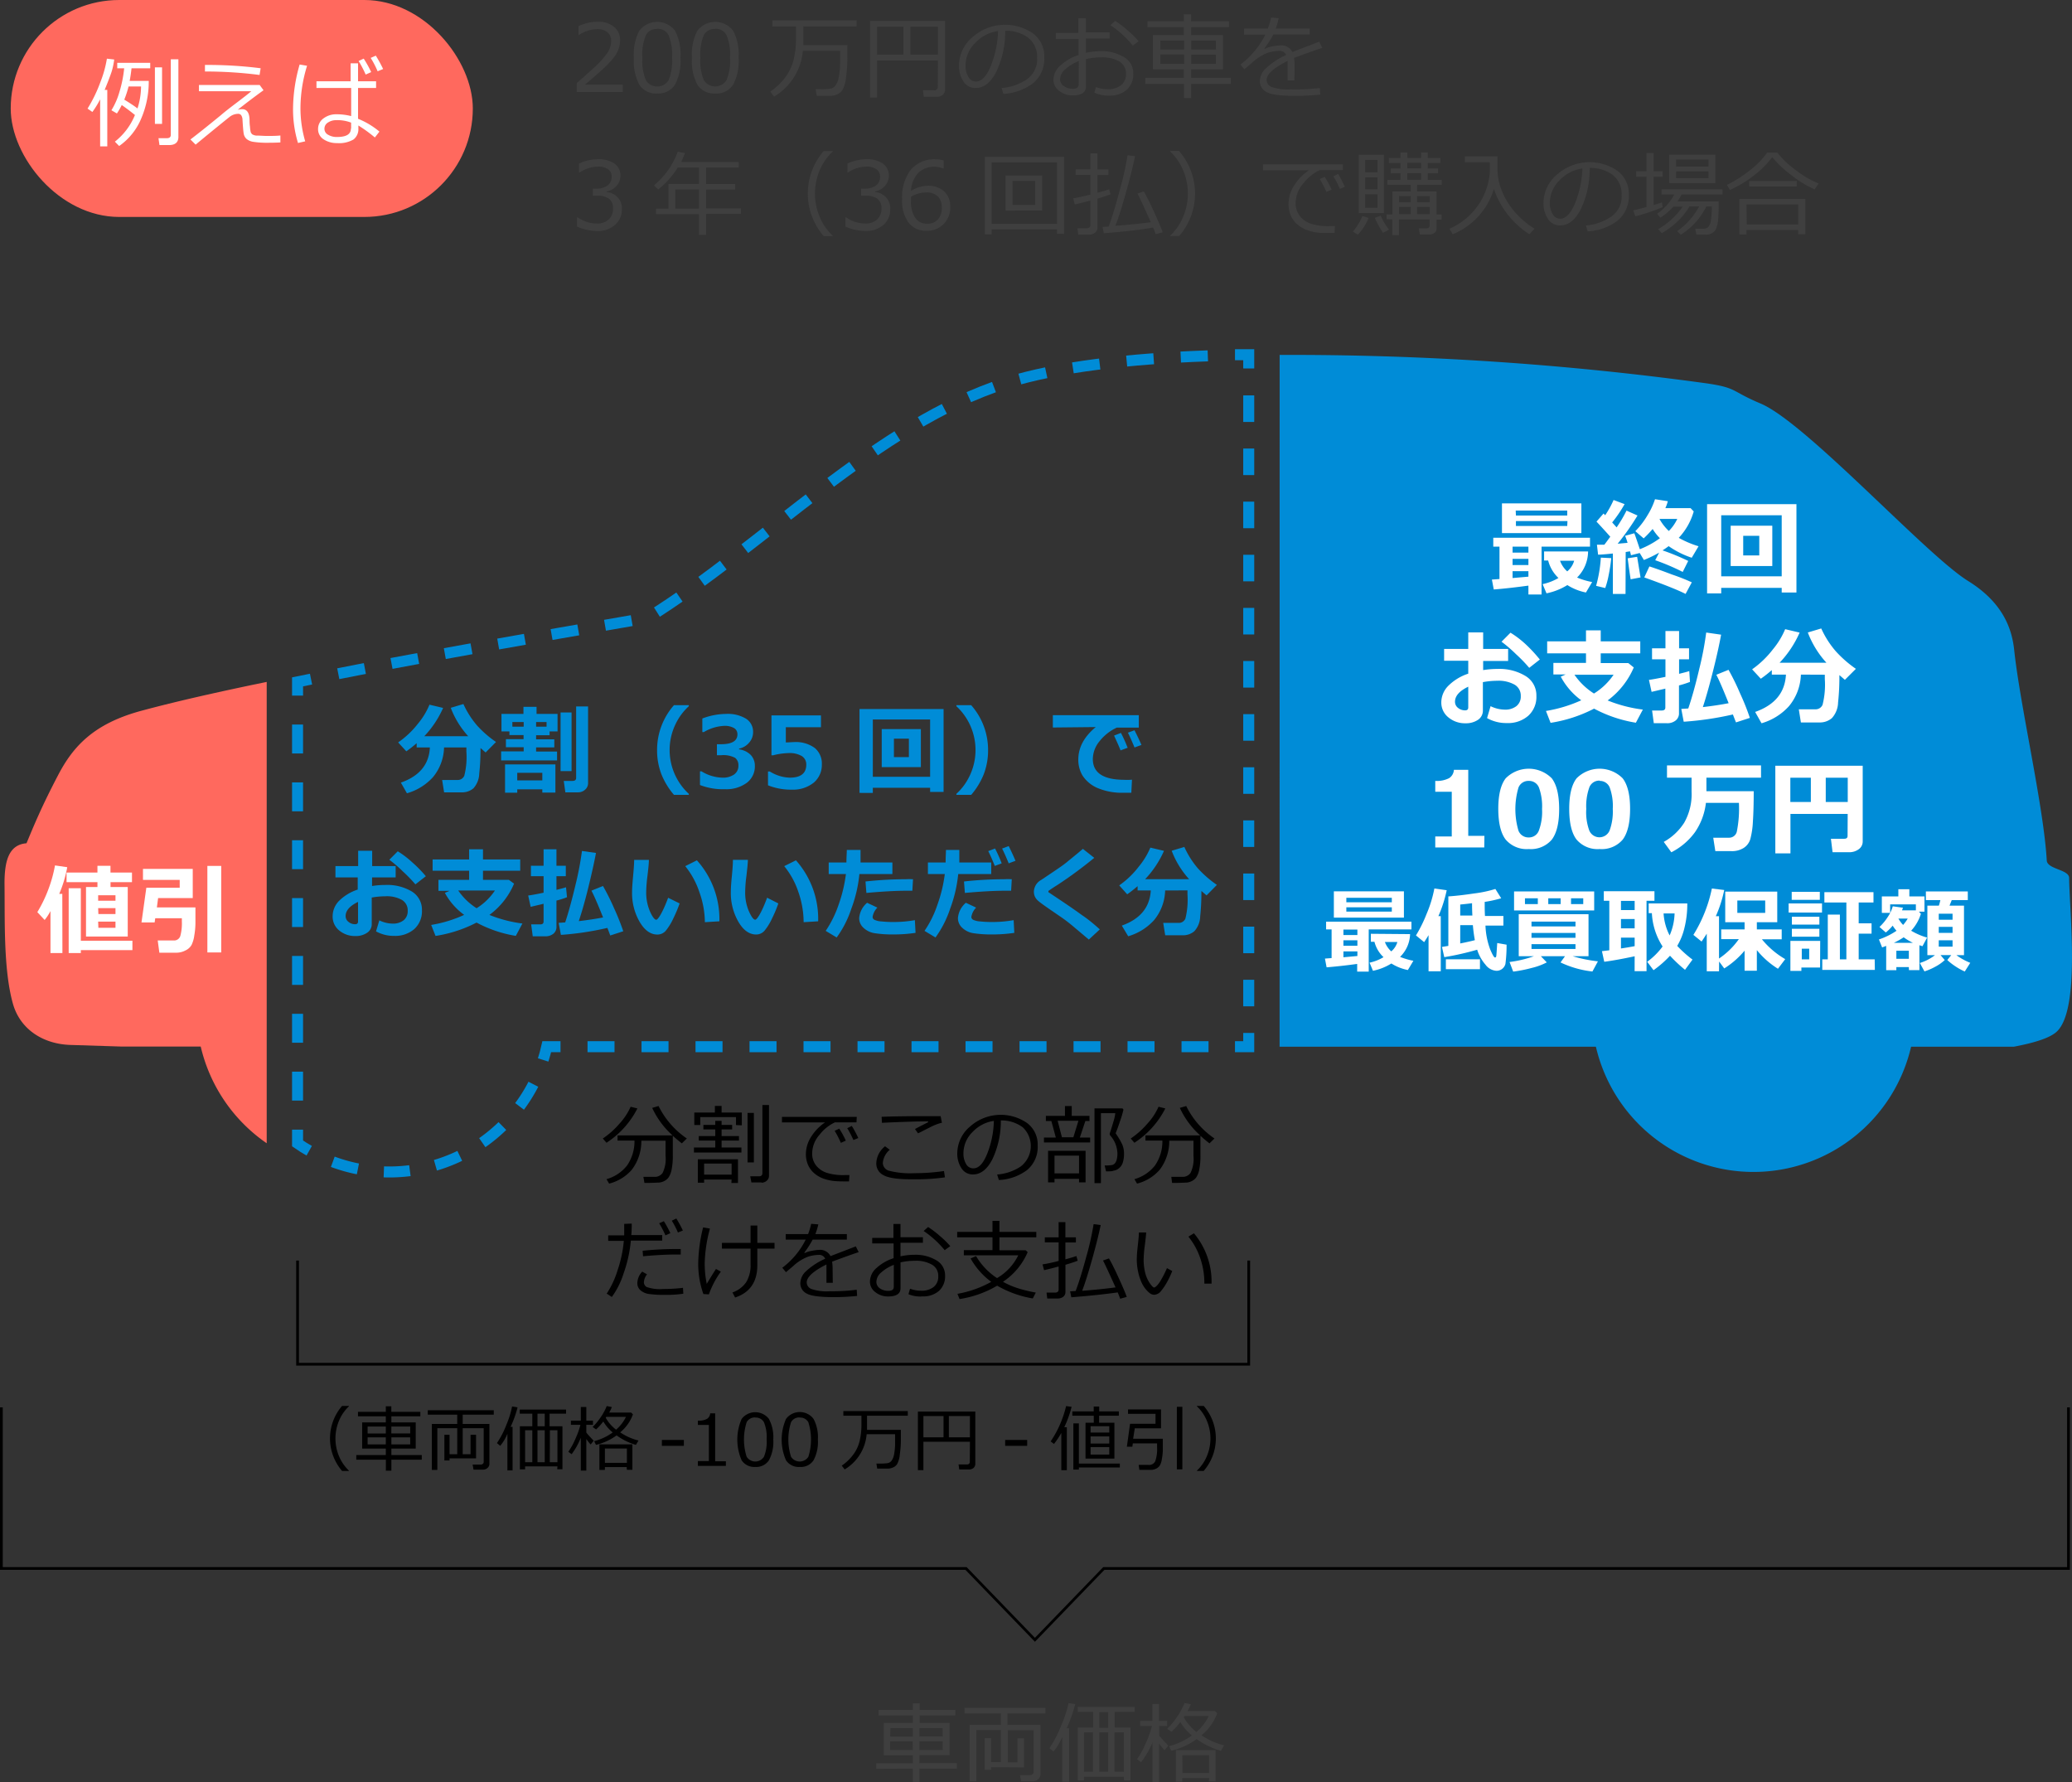 <svg xmlns="http://www.w3.org/2000/svg" viewBox="0 0 376.79 324.07"><rect x="0" y="0" width="376.79" height="324.07" fill="#333333" stroke="none"/><defs><style>.cls-1,.cls-10{fill:#ff695e;}.cls-2{fill:#3f3f3f;}.cls-3{fill:#fff;}.cls-13,.cls-14,.cls-4,.cls-5,.cls-6,.cls-7,.cls-8,.cls-9{fill:none;stroke-miterlimit:10;}.cls-4,.cls-5,.cls-6,.cls-7,.cls-8,.cls-9{stroke:#008cd7;stroke-width:2px;}.cls-5{stroke-dasharray:4.75 4.75;}.cls-6{stroke-dasharray:4.91 4.91;}.cls-7{stroke-dasharray:4.83 4.83;}.cls-8{stroke-dasharray:4.93 4.93;}.cls-9{stroke-dasharray:5.26 5.26;}.cls-10,.cls-11,.cls-13{fill-rule:evenodd;}.cls-11,.cls-12{fill:#008cd7;}.cls-13,.cls-14{stroke:#000;stroke-width:0.5px;}</style></defs><g id="レイヤー_2" data-name="レイヤー 2"><g id="レイヤー_1-2" data-name="レイヤー 1"><rect class="cls-1" x="1.95" width="84.03" height="39.45" rx="19.73"/><path class="cls-2" d="M113.25,16.73h-8.37V15.11c.89-.77,1.88-1.65,3-2.67a17.44,17.44,0,0,0,2.46-2.67,4,4,0,0,0,.8-2.31,2,2,0,0,0-.67-1.59,2.77,2.77,0,0,0-1.84-.57,6.11,6.11,0,0,0-3.35,1.07h-.08V4.76a7.87,7.87,0,0,1,3.47-.8,4.43,4.43,0,0,1,3,.92,3.11,3.11,0,0,1,1.09,2.5A4.68,4.68,0,0,1,112.45,9a5.26,5.26,0,0,1-.87,1.5,18.73,18.73,0,0,1-1.41,1.55q-.83.82-3.78,3.34h6.86Z"/><path class="cls-2" d="M119.52,17a3.61,3.61,0,0,1-3.25-1.57,9.21,9.21,0,0,1-1-4.93,9.1,9.1,0,0,1,1-4.93,4.09,4.09,0,0,1,6.47,0,9.15,9.15,0,0,1,1,4.91,9.19,9.19,0,0,1-1,4.93A3.6,3.6,0,0,1,119.52,17Zm0-11.74a2.19,2.19,0,0,0-2.06,1.12,9.13,9.13,0,0,0-.64,4.12,9.06,9.06,0,0,0,.64,4.1,2.43,2.43,0,0,0,4.11,0,9.08,9.08,0,0,0,.64-4.11,9.22,9.22,0,0,0-.63-4.08A2.17,2.17,0,0,0,119.52,5.24Z"/><path class="cls-2" d="M130.08,17a3.6,3.6,0,0,1-3.25-1.57,9.21,9.21,0,0,1-1-4.93,9.21,9.21,0,0,1,1-4.93,4.1,4.1,0,0,1,6.48,0,9.15,9.15,0,0,1,1,4.91,9.09,9.09,0,0,1-1,4.93A3.58,3.58,0,0,1,130.08,17Zm0-11.74A2.18,2.18,0,0,0,128,6.36a9.13,9.13,0,0,0-.64,4.12,9.06,9.06,0,0,0,.64,4.1,2.43,2.43,0,0,0,4.11,0,9.23,9.23,0,0,0,.64-4.11,9,9,0,0,0-.64-4.08A2.15,2.15,0,0,0,130.08,5.24Z"/><path class="cls-2" d="M140.77,17.56l-.7-.9a11.32,11.32,0,0,0,2.73-2.6,9,9,0,0,0,1.52-3.18,17,17,0,0,0,.43-4.14V4.8h-4.3V3.7h15.33V4.8h-9.69V7q0,.63,0,1.2h8v2.26a26,26,0,0,1-.24,3.59,5.75,5.75,0,0,1-.65,2.3,2.22,2.22,0,0,1-1,.83,3.39,3.39,0,0,1-1,.24h-1.1l-1.58,0-.19-1.2.94,0a10.69,10.69,0,0,0,1.79-.1,1.52,1.52,0,0,0,.81-.49,3.4,3.4,0,0,0,.63-1.48,13.21,13.21,0,0,0,.27-3V9.22H146A10.75,10.75,0,0,1,140.77,17.56Z"/><path class="cls-2" d="M170.56,11H159.49v6.75h-1.27V3.81h13.64V16.24a1.24,1.24,0,0,1-.42,1,1.61,1.61,0,0,1-1.09.36H168l-.17-1.18h2a.62.62,0,0,0,.71-.69ZM159.49,9.93h4.79V4.86h-4.79Zm6.06,0h5V4.86h-5Z"/><path class="cls-2" d="M182.46,17.07,182.14,16a9.43,9.43,0,0,0,4.57-1.56,4.44,4.44,0,0,0,1.89-3.91,4.43,4.43,0,0,0-1.53-3.6,6.78,6.78,0,0,0-4.27-1.34A17.18,17.18,0,0,1,181.2,13q-1.51,3-3.78,3a2.56,2.56,0,0,1-2.23-1.2,5.2,5.2,0,0,1-.8-2.93,6.81,6.81,0,0,1,2.45-5.11,8.94,8.94,0,0,1,11-.69,5.15,5.15,0,0,1,2.06,4.32,5.74,5.74,0,0,1-2.07,4.77A9.8,9.8,0,0,1,182.46,17.07Zm-1-11.43a7.09,7.09,0,0,0-4.14,2.18,5.78,5.78,0,0,0-1.74,4.1,3.87,3.87,0,0,0,.51,2.05,1.57,1.57,0,0,0,1.41.85c1,0,1.94-1,2.71-2.91A18.32,18.32,0,0,0,181.5,5.64Z"/><path class="cls-2" d="M199,16.83l.3-1a5.84,5.84,0,0,0,2.13.39,3.72,3.72,0,0,0,2.44-.73,2.51,2.51,0,0,0,.89-2.06,2.5,2.5,0,0,0-1.2-2.24,6.13,6.13,0,0,0-3.33-.76,12,12,0,0,0-2.76.32v5c0,1.07-.8,1.6-2.42,1.6a3.82,3.82,0,0,1-2.43-.82,2.5,2.5,0,0,1-1.05-2.07,3.5,3.5,0,0,1,1.31-2.59A8.74,8.74,0,0,1,196.14,10V7.1H192V6h4.1V3.33h1.36V5.89h4.33V7h-4.33V9.6a13.28,13.28,0,0,1,2.74-.29,7.7,7.7,0,0,1,4.18,1.07,3.31,3.31,0,0,1,1.7,2.95,3.78,3.78,0,0,1-1.19,3,4.65,4.65,0,0,1-3.21,1.06A6,6,0,0,1,199,16.83Zm-2.82-5.72a7.82,7.82,0,0,0-2.4,1.44,2.45,2.45,0,0,0-1,1.79,1.47,1.47,0,0,0,.71,1.34,2.81,2.81,0,0,0,1.58.46c.72,0,1.08-.25,1.08-.76Zm10.88-3.6L206,8.28a19.28,19.28,0,0,0-4.07-3.71l.87-.77a19.78,19.78,0,0,1,2.29,1.75A17.5,17.5,0,0,1,207.06,7.51Z"/><path class="cls-2" d="M208.28,15.25v-1.1h7V12.61h-5.62V6.38h5.62V4.93h-6.62V3.87h6.62V2.59h1.32V3.87h6.9V4.93h-6.9V6.38h5.79v6.23h-5.79v1.54h7.23v1.1h-7.23v2.56H215.3V15.25ZM211,9h4.33V7.37H211Zm4.33.92H211v1.68h4.33ZM216.62,9h4.49V7.37h-4.49Zm4.49.93h-4.49v1.68h4.49Z"/><path class="cls-2" d="M235.38,14.62h-1.23V11.89c0-.32,0-.59,0-.82q-3.82,1.92-3.82,3.48a1.38,1.38,0,0,0,.85,1.24,8.93,8.93,0,0,0,3.61.46A35.61,35.61,0,0,0,240,16l.08,1.2a40.62,40.62,0,0,1-4.56.23c-2.66,0-4.4-.23-5.21-.7a2.18,2.18,0,0,1-1.21-2,3.3,3.3,0,0,1,1.07-2.28A13.47,13.47,0,0,1,233.88,10a1.24,1.24,0,0,0-1.22-.75,7.22,7.22,0,0,0-2.15.36,8.91,8.91,0,0,0-2.85,1.82l-1.38,1.16-.71-.85a15.42,15.42,0,0,0,4.53-5.44h-3.87V5.19h4.33a13.63,13.63,0,0,0,.59-2l1.37.11A11.56,11.56,0,0,1,232,5.19h6.17V6.27h-6.61a18.32,18.32,0,0,1-1.62,2.52l.13.07a4.1,4.1,0,0,1,1.27-.41,7.91,7.91,0,0,1,1.47-.19,2.21,2.21,0,0,1,2.2,1.2l4.89-1.88.55,1.12q-1.72.57-5.13,1.83a9.84,9.84,0,0,1,.1,1.57Z"/><path class="cls-2" d="M104.93,41.2V39.53h.14a6.17,6.17,0,0,0,3.48,1.12,3,3,0,0,0,2.13-.73,2.54,2.54,0,0,0,.8-2,2.11,2.11,0,0,0-.7-1.76,3.54,3.54,0,0,0-2.25-.57h-.73V34.31h.56a3.46,3.46,0,0,0,2.11-.57,1.89,1.89,0,0,0,.76-1.61,1.56,1.56,0,0,0-.67-1.36,3.06,3.06,0,0,0-1.83-.47,6.09,6.09,0,0,0-3.35,1.08h-.09V29.75a8,8,0,0,1,3.48-.79,4.81,4.81,0,0,1,3,.81A2.6,2.6,0,0,1,112.82,32a2.69,2.69,0,0,1-.71,1.81,3.17,3.17,0,0,1-1.76,1v.13a2.93,2.93,0,0,1,2.73,3.15,3.59,3.59,0,0,1-1.26,2.82,4.72,4.72,0,0,1-3.23,1.1A9.06,9.06,0,0,1,104.93,41.2Z"/><path class="cls-2" d="M119.3,38.94v-1h2.26V33.45h5.54v-3h-3.85a15.4,15.4,0,0,1-3.55,4l-.78-.74a14.3,14.3,0,0,0,4.33-6.12l1.31.24a15.3,15.3,0,0,1-.7,1.63h10.47v1h-5.92v3h5.27v1h-5.27v3.44h6.34v1h-6.34v3.82H127.1V38.94Zm3.5-1h4.3V34.45h-4.3Z"/><path class="cls-2" d="M151.43,42.93h-1.64a11.8,11.8,0,0,1,0-15.47h1.64v.09a9.85,9.85,0,0,0-2.22,3.08,10.87,10.87,0,0,0,0,9.15,9.74,9.74,0,0,0,2.22,3.08Z"/><path class="cls-2" d="M153.74,41.2V39.53h.13a6.22,6.22,0,0,0,3.49,1.12,3,3,0,0,0,2.13-.73,2.57,2.57,0,0,0,.8-2,2.11,2.11,0,0,0-.7-1.76,3.54,3.54,0,0,0-2.25-.57h-.74V34.31h.57a3.46,3.46,0,0,0,2.11-.57,1.89,1.89,0,0,0,.76-1.61,1.56,1.56,0,0,0-.67-1.36,3.07,3.07,0,0,0-1.84-.47,6.09,6.09,0,0,0-3.34,1.08h-.09V29.75a8,8,0,0,1,3.48-.79,4.83,4.83,0,0,1,3,.81A2.63,2.63,0,0,1,161.63,32a2.69,2.69,0,0,1-.71,1.81,3.17,3.17,0,0,1-1.77,1v.13a2.93,2.93,0,0,1,2.73,3.15,3.58,3.58,0,0,1-1.25,2.82A4.72,4.72,0,0,1,157.4,42,9.06,9.06,0,0,1,153.74,41.2Z"/><path class="cls-2" d="M171.6,29.18v1.47h-.1a4.19,4.19,0,0,0-4.56.83,5.26,5.26,0,0,0-1.28,3.24,5.93,5.93,0,0,1,3.06-.94,4.29,4.29,0,0,1,2.95,1,3.69,3.69,0,0,1,1.13,2.89,4.17,4.17,0,0,1-4.28,4.3,4,4,0,0,1-3.29-1.47,6.68,6.68,0,0,1-1.18-4.27,8.22,8.22,0,0,1,1.57-5.35,5.51,5.51,0,0,1,4.5-1.91A4.81,4.81,0,0,1,171.6,29.18Zm-5.94,6.6c0,.46,0,.73,0,.82a5.18,5.18,0,0,0,.77,3,2.49,2.49,0,0,0,2.13,1.08,2.54,2.54,0,0,0,2-.78,3.15,3.15,0,0,0,.71-2.2,2.78,2.78,0,0,0-.67-1.93,2.84,2.84,0,0,0-2.23-.77A5.41,5.41,0,0,0,165.66,35.78Z"/><path class="cls-2" d="M192.22,41.71H180.33v.9H179.1V28.52h14.39v14h-1.27Zm-11.89-1h11.89V29.52H180.33Zm2.53-2.42V31.91h6.66v6.37Zm5.38-5.39h-4.11v4.36h4.11Z"/><path class="cls-2" d="M198,42.66h-1.92l-.14-1.15h1.61c.48,0,.73-.2.73-.61V36.47c-1.16.31-2.1.55-2.83.71l-.29-1.12c.69-.1,1.73-.32,3.12-.67V31.8h-2.68v-1h2.68V27.88h1.3v2.93h2v1h-2v3.25c1-.28,1.71-.49,2.12-.63l.25.9c-.59.23-1.38.49-2.37.79v5.24a1.15,1.15,0,0,1-.45.95A1.74,1.74,0,0,1,198,42.66Zm2.73-.25-.24-1.14,1.11-.07q.89-2.31,2-6.54a52.84,52.84,0,0,0,1.44-6.43l1.37.17q-.58,2.79-1.67,6.66c-.72,2.59-1.36,4.6-1.92,6q3.72-.28,6.45-.65c-1.27-2.87-2.08-4.6-2.42-5.21l1.15-.4c.45.78,1.08,2,1.88,3.77s1.32,3,1.56,3.67l-1.28.35c-.1-.32-.26-.73-.47-1.22C207.52,41.78,204.52,42.12,200.72,42.41Z"/><path class="cls-2" d="M217.32,35.18a11.82,11.82,0,0,1-2.89,7.74H212.8v-.07A9.74,9.74,0,0,0,215,39.77a10.87,10.87,0,0,0,0-9.15,9.85,9.85,0,0,0-2.22-3.08v-.09h1.63A11.89,11.89,0,0,1,217.32,35.18Z"/><path class="cls-2" d="M244.2,30.93H240a8.11,8.11,0,0,0-2.95,2.37,5.51,5.51,0,0,0-1.44,3.58,3.7,3.7,0,0,0,.76,2.39,4.42,4.42,0,0,0,2,1.41,10.76,10.76,0,0,0,3.39.44l1,0-.08,1.23h0c-1,0-1.88,0-2.55,0a8.5,8.5,0,0,1-2.13-.41,5.58,5.58,0,0,1-2-1.07,4.62,4.62,0,0,1-1.27-1.67,5.24,5.24,0,0,1-.41-2.14,6.2,6.2,0,0,1,1-3.31,9.36,9.36,0,0,1,2.69-2.78h-8.33v-1.1H244.2Zm-2,3.53-1,.43a21.69,21.69,0,0,0-1.2-2.33l.89-.41A18.64,18.64,0,0,1,242.15,34.46Zm2.41-.5-.95.39a17.37,17.37,0,0,0-1.19-2.29l.88-.44A23.27,23.27,0,0,1,244.56,34Z"/><path class="cls-2" d="M246.94,42.67l-.93-.55a10.39,10.39,0,0,0,1.74-2.84l1.13.35A10.13,10.13,0,0,1,246.94,42.67Zm.14-3.93V28.14h4.57v10.6Zm3.41-9.66h-2.24v2.25h2.24Zm-2.24,5.34h2.24V32.25h-2.24Zm2.24.91h-2.24V37.8h2.24Zm1,7A21.07,21.07,0,0,1,250,39.62l1.08-.4a11.31,11.31,0,0,0,1.52,2.55Zm.66-2.46V39h1.06V34.82h3.33v-1.2h-4.25v-.9h2.39v-1.2h-1.77v-.88h1.77v-1h-2.12v-.92h2.12v-1h1.24v1h2.51v-1h1.21v1h2.29v.92h-2.29v1h1.87v.88h-1.87v1.2h2.54v.9H257.7v1.2h3.54V39h.92v.94h-.92v1.64a.92.92,0,0,1-.37.75,1.36,1.36,0,0,1-.88.3H258.2L258,41.53h1.34c.42,0,.63-.18.63-.53V39.9h-5.57v2.85h-1.21V39.9Zm2.27-3.09h2.12V35.65h-2.12Zm0,2.15h2.12v-1.3h-2.12Zm1.5-8.32h2.51v-1h-2.51Zm0,2.08h2.51v-1.2h-2.51Zm1.78,4.09H260V35.65H257.7Zm0,2.15H260v-1.3H257.7Z"/><path class="cls-2" d="M264.17,42.6l-.58-1a12.41,12.41,0,0,0,5.33-4.46,12,12,0,0,0,2-5.84,1.41,1.41,0,0,1,0-.22V29.51h-4.53v-1.1h5.91c0,1.42,0,2.23,0,2.42a14.2,14.2,0,0,0,.24,2,10.86,10.86,0,0,0,.7,2.18,12.71,12.71,0,0,0,1.35,2.42,15.53,15.53,0,0,0,4.46,4.16l-.94,1a15.83,15.83,0,0,1-6.45-8.23A12.9,12.9,0,0,1,264.17,42.6Z"/><path class="cls-2" d="M288.71,42.07,288.39,41A9.43,9.43,0,0,0,293,39.39a4.44,4.44,0,0,0,1.89-3.91,4.43,4.43,0,0,0-1.53-3.6,6.78,6.78,0,0,0-4.27-1.34,17.18,17.18,0,0,1-1.6,7.45q-1.51,3-3.78,3a2.56,2.56,0,0,1-2.23-1.2,5.2,5.2,0,0,1-.8-2.93,6.81,6.81,0,0,1,2.45-5.11,8.94,8.94,0,0,1,11-.69,5.15,5.15,0,0,1,2.06,4.32,5.74,5.74,0,0,1-2.07,4.77A9.8,9.8,0,0,1,288.71,42.07Zm-1-11.43a7.09,7.09,0,0,0-4.14,2.18,5.78,5.78,0,0,0-1.74,4.1,3.87,3.87,0,0,0,.51,2,1.57,1.57,0,0,0,1.41.85c1,0,1.94-1,2.71-2.91A18.32,18.32,0,0,0,287.75,30.64Z"/><path class="cls-2" d="M297.38,39.34,297,38.25c.57-.12,1.38-.32,2.41-.6V32.13h-1.87v-1h1.87V27.81h1.29v3.33h1.64v1h-1.64v5.15c.64-.19,1.15-.36,1.52-.5l.12.88A35.19,35.19,0,0,1,297.38,39.34Zm4.81,3.06-.64-.73A14.33,14.33,0,0,0,306,37.58h-1.7a11.64,11.64,0,0,1-2.36,2l-.6-.71a9.9,9.9,0,0,0,3.12-3.5h-2.31v-.94h11.08v.94h-7.44a12.07,12.07,0,0,1-.74,1.25h7.48v.61a26.56,26.56,0,0,1-.1,2.82,5.32,5.32,0,0,1-.44,1.69,1.55,1.55,0,0,1-.61.61,2.11,2.11,0,0,1-.95.32c-.08,0-.74,0-1.95,0l-.2-1.08h1.4a1.58,1.58,0,0,0,.89-.24,1.9,1.9,0,0,0,.55-1.27,14.74,14.74,0,0,0,.17-2.34v-.2h-1a12.49,12.49,0,0,1-4.64,5.14l-.66-.64a13.22,13.22,0,0,0,4-4.5h-1.76A12.94,12.94,0,0,1,305,40.32,15.59,15.59,0,0,1,302.19,42.4Zm1.36-9.11V28.12h8.39v5.17Zm1.25-3h5.88V29H304.8Zm5.88.88H304.8V32.4h5.88Z"/><path class="cls-2" d="M330,34.44a19.39,19.39,0,0,1-4-2.4,21.67,21.67,0,0,1-3.73-3.46A17,17,0,0,1,319,31.87a20.91,20.91,0,0,1-4.42,2.67l-.55-.92a22.52,22.52,0,0,0,4.23-2.69,14.94,14.94,0,0,0,3.1-3.18h1.84a17,17,0,0,0,3.51,3.3,18,18,0,0,0,4,2.32ZM327,41.81H317.6v.83h-1.3V36.17h12v6.42H327Zm-9.36-1H327V37.18H317.6Zm9.1-6.9h-8.65v-1h8.65Z"/><path class="cls-3" d="M18.21,26.62V18.06a16.13,16.13,0,0,1-1.41,2.3l-.88-.61a26.05,26.05,0,0,0,2.35-4.86,20.34,20.34,0,0,0,1.17-4.22l1.33.15A13.33,13.33,0,0,1,20.31,13c-.21.65-.63,1.77-1.28,3.35h.48V26.62Zm3.46-.07-.78-.79a11.84,11.84,0,0,0,3.65-4.85c-.78-.63-1.58-1.24-2.4-1.81a12.1,12.1,0,0,1-.88,1.53l-1-.58a13.17,13.17,0,0,0,1.47-3.38,21.77,21.77,0,0,0,.85-4.25H21.32v-1h6v1H23.92c-.09.78-.2,1.55-.34,2.29h3.47a17,17,0,0,1-1.36,6.82A11.43,11.43,0,0,1,21.67,26.55ZM25,19.72a13.13,13.13,0,0,0,.65-4H23.38a17.59,17.59,0,0,1-.78,2.4C23.83,18.87,24.63,19.42,25,19.72Zm3.17,2.81V12.25h1.3V22.53Zm2.55,3.85H29l-.18-1.25h1.51c.49,0,.73-.2.73-.62V10.78h1.38V25C32.39,25.92,31.83,26.38,30.72,26.38Z"/><path class="cls-3" d="M47.92,16.41q-2.49,1.8-4.7,3.56a3.18,3.18,0,0,1,.81-.12c.86,0,1.32.64,1.35,1.92,0,.33,0,.75.08,1.28a5.75,5.75,0,0,0,.14,1,1.39,1.39,0,0,0,.25.36,1.72,1.72,0,0,0,1,.25c.52,0,1.09.06,1.69.06.84,0,1.66,0,2.45-.08l0,1.26q-1,.06-2.31.06A15.91,15.91,0,0,1,46,25.78a2.44,2.44,0,0,1-1.17-.52,1.7,1.7,0,0,1-.52-1q-.1-.61-.21-2.46a1.58,1.58,0,0,0-.23-.83.65.65,0,0,0-.58-.27,2.53,2.53,0,0,0-1.59.6c-.51.4-2.56,2.05-6.13,5l-.94-.94q1.88-1.42,5.53-4.41c.62-.54,1.55-1.27,2.77-2.19s2.22-1.7,2.77-2.17l-9.52,0V15.45H47.22Zm-.52-4-.2,1.22A77.58,77.58,0,0,0,37.27,13V11.81A76.58,76.58,0,0,1,47.4,12.41Z"/><path class="cls-3" d="M55.5,25.7,54.19,26a20.93,20.93,0,0,1-.9-6.27,29.49,29.49,0,0,1,1.2-8l1.35.23a26.25,26.25,0,0,0-1.2,7.58A21.52,21.52,0,0,0,55.5,25.7ZM69,23.93,68.17,25a25.35,25.35,0,0,0-3-2.18v.54a2.37,2.37,0,0,1-.88,2,5.19,5.19,0,0,1-3,.66,4.28,4.28,0,0,1-2.45-.69,2.16,2.16,0,0,1-1-1.87,2.35,2.35,0,0,1,1-1.94,3.82,3.82,0,0,1,2.36-.74,10.65,10.65,0,0,1,2.66.33V16H57.55V14.78h6.21V11.51h1.35v3.27h3.28V16H65.11V21.6A14.36,14.36,0,0,1,69,23.93Zm-5.15-.56V22.3a6.89,6.89,0,0,0-2.69-.45,2.66,2.66,0,0,0-1.5.42A1.3,1.3,0,0,0,59,23.4a1.21,1.21,0,0,0,.68,1.11,3,3,0,0,0,1.6.4C63,24.91,63.81,24.4,63.81,23.37ZM67.5,13.11l-1,.45a20.73,20.73,0,0,0-1.29-2.47l.93-.43A20,20,0,0,1,67.5,13.11Zm2.17-.56-1,.41a17.18,17.18,0,0,0-1.26-2.43l.93-.41A24.23,24.23,0,0,1,69.67,12.55Z"/><path class="cls-4" d="M54.11,205.42v2.5c.69.48,1.39.92,2.12,1.33"/><path class="cls-5" d="M60.52,211.26A29.48,29.48,0,0,0,98,195"/><path class="cls-4" d="M98.77,192.74c.25-.79.48-1.6.66-2.41h2.5"/><line class="cls-6" x1="106.84" y1="190.33" x2="222.12" y2="190.33"/><polyline class="cls-4" points="224.58 190.33 227.08 190.33 227.08 187.83"/><line class="cls-7" x1="227.08" y1="182.99" x2="227.08" y2="69.46"/><path class="cls-4" d="M227.08,67v-2.5l-2.5,0"/><path class="cls-8" d="M219.64,64.71c-14.33.5-27.34,2-36.64,4.92-23.49,7.47-43.95,29.51-65.17,42.71C95.34,116.22,75.33,119.75,59,123"/><path class="cls-4" d="M56.56,123.49l-2.45.5v2.5"/><line class="cls-9" x1="54.11" y1="131.75" x2="54.11" y2="202.79"/><path class="cls-10" d="M48.5,124c-8.85,1.82-16.49,3.55-22.69,5.22C17,131.57,13.26,135.77,10.54,141c-3,5.73-4.36,9.08-5.72,12.34-3.25.26-4,3.26-4,7.31.09,6.36-.24,15.57,1.53,21.87,1.31,4.64,5.46,7.32,10.41,7.49l9.14.29H36.5a29.44,29.44,0,0,0,12,17.59Z"/><path class="cls-11" d="M232.69,190.33h57.52a29.42,29.42,0,0,0,57.32,0h18.7c3.67-.69,6.53-1.57,7.78-2.73,4.32-4,2.33-21.53,2.26-27.95,0-1.56-4-1.57-4.07-3.19-.57-9.9-4.84-28.08-5.92-38.24-.39-3.68-1.89-8.56-8.41-12.59-7.62-4.72-29.45-28.79-37.73-32.26-5.47-2.3-4.14-2.85-10-3.69a554.51,554.51,0,0,0-77.44-5.14Z"/><path class="cls-3" d="M277.94,106.49c-2.37.32-4.47.56-6.3.7l-.34-1.8,1.38-.1V99.4h-1.13V97.78h17.59V99.4h-8.81v8.7h-2.39Zm9.63-9.55H273.13V91.53h14.44ZM275.06,99.4v1.09h2.88V99.4Zm0,2.22v1.13h2.88v-1.13Zm0,3.49,2.88-.25v-1h-2.88Zm.61-11.36H285v-.91h-9.37Zm9.37,1h-9.37v.89H285Zm3.75,5.53a6.75,6.75,0,0,1-2,4.74,13.64,13.64,0,0,0,2.74.82l-1.13,1.9a9.92,9.92,0,0,1-3.38-1.35,11.48,11.48,0,0,1-3.79,1.5l-.71-1.67a9.52,9.52,0,0,0,2.88-1.12,6.64,6.64,0,0,1-1.87-3.18h-.74v-1.64ZM285,103.9a3.93,3.93,0,0,0,1.26-1.94h-2.57A4.75,4.75,0,0,0,285,103.9Z"/><path class="cls-3" d="M293,101.49a27.67,27.67,0,0,1-.45,3,15.63,15.63,0,0,1-.64,2.44l-1.66-.4a24.84,24.84,0,0,0,.86-5.13ZM295.6,108h-2.3v-7.35c-1.13.12-2,.19-2.69.21l-.21-1.81c.43,0,.88,0,1.35,0,.38-.49.74-1,1.08-1.45-.82-.92-1.65-1.84-2.51-2.75l1.28-1.47c.07.06.17.17.3.31a17.52,17.52,0,0,0,1.53-2.77l2,.75A23.64,23.64,0,0,1,293.17,95l.81.9a24.62,24.62,0,0,0,1.8-3.05l2,.89a45.18,45.18,0,0,1-3.61,5.13l1.8-.16a10.27,10.27,0,0,0-.45-1.28l1.68-.46c.22.57.55,1.54,1,2.9a15.86,15.86,0,0,0,3.65-2,9.21,9.21,0,0,1-1.32-1.68,19.77,19.77,0,0,1-1.63,1.71l-1.52-1.31a15.08,15.08,0,0,0,2.28-3,13.15,13.15,0,0,0,1.3-2.81l2.33.36a7,7,0,0,1-.45,1.26h4.59L308,93a11.64,11.64,0,0,1-2.72,4.8,17.71,17.71,0,0,0,3.6,1.53l-1.24,2.09a16.21,16.21,0,0,1-4.2-2.11c-.35.27-.72.52-1.11.77A41.91,41.91,0,0,1,307,102l-1,2a41.3,41.3,0,0,0-5-2.13l.71-1.38a21.55,21.55,0,0,1-2.77,1.34l-.76-1.27-1.6.41c0-.12-.07-.36-.17-.72l-.78.13Zm2.73-3-1.8.34c-.17-1.06-.35-2.34-.54-3.82l1.72-.27Zm9.32.9L306.52,108c-1.24-.64-3.75-1.66-7.51-3l.93-2q1.55.49,4.11,1.47A37.4,37.4,0,0,1,307.65,105.89Zm-4.18-9.34a7.8,7.8,0,0,0,1.54-2.2H301.8l0,.06A9.05,9.05,0,0,0,303.47,96.55Z"/><path class="cls-3" d="M324,106.9H313v1h-2.57V91.68h16.25v16.06H324ZM313,104.8H324V93.7H313Zm9.29-1.87h-7.57V95.59h7.57ZM319.92,101V97.43H317V101Z"/><path class="cls-3" d="M270.42,130.58l.64-2.17a6,6,0,0,0,2.56.63,3.29,3.29,0,0,0,2.14-.64,2.2,2.2,0,0,0,.79-1.82,2.3,2.3,0,0,0-1.12-2.08,5.94,5.94,0,0,0-3.14-.71,14.66,14.66,0,0,0-2.63.25v5.13a2,2,0,0,1-.9,1.73,3.9,3.9,0,0,1-2.25.62,4.69,4.69,0,0,1-3.12-1.07,3.43,3.43,0,0,1-1.29-2.77,4.29,4.29,0,0,1,1.3-3A9.15,9.15,0,0,1,267,122.5v-2.35h-4.39V118H267v-3h2.71v3h4.54v2.19h-4.54v1.66a16.09,16.09,0,0,1,2.6-.21,9.15,9.15,0,0,1,5.08,1.27,4.09,4.09,0,0,1,2,3.63,4.62,4.62,0,0,1-1.47,3.61,5.57,5.57,0,0,1-3.91,1.33A7.08,7.08,0,0,1,270.42,130.58ZM267,124.87c-1.61.77-2.41,1.68-2.41,2.74a1.39,1.39,0,0,0,.56,1.12,2,2,0,0,0,1.3.44c.36,0,.55-.17.55-.53Zm13.09-5-2,1.57a27,27,0,0,0-2.4-2.48,24.69,24.69,0,0,0-2.64-2.27l1.63-1.64a17.57,17.57,0,0,1,2.79,2.13A26.12,26.12,0,0,1,280,119.91Z"/><path class="cls-3" d="M297.1,121.37a14.55,14.55,0,0,1-4.75,6,25.34,25.34,0,0,0,6.4,1.66l-1.27,2.39a24.41,24.41,0,0,1-7.6-2.56,25.79,25.79,0,0,1-7.91,2.58l-.84-2.16a25.32,25.32,0,0,0,6.42-1.94,12.72,12.72,0,0,1-3.73-4.3l.9-.4h-2.24v-2.1h5.93V118.8h-7.06v-2.18h7.06v-2h2.68v2h7.19v2.18h-7.19v1.77h5Zm-7.24,4.74a11.77,11.77,0,0,0,3.57-3.42h-7.12A12.29,12.29,0,0,0,289.86,126.11Z"/><path class="cls-3" d="M307.32,124a19.4,19.4,0,0,1-2,.64v5a1.64,1.64,0,0,1-.61,1.38,2.4,2.4,0,0,1-1.57.49h-2.4l-.31-2.31h1.76c.43,0,.65-.18.65-.55v-3.43l-2.5.59-.48-2.18c.56-.07,1.55-.25,3-.55v-3.19h-2.44v-2h2.44v-3.15h2.48v3.15h1.81v2h-1.81v2.64c.9-.22,1.51-.38,1.85-.5Zm7.8,5.92a57.48,57.48,0,0,1-8.94,1.32l-.44-2.33,1.27-.08q1-2.94,2-7.2a57.48,57.48,0,0,0,1.26-6.61l2.71.39q-.52,2.86-1.5,6.74t-1.82,6.43c1.8-.21,3.36-.45,4.69-.71q-1.56-3.9-2.24-5.17l2.22-.9a42.07,42.07,0,0,1,2.08,4.24,43.11,43.11,0,0,1,1.8,4.5l-2.52.82Q315.54,131,315.12,129.91Z"/><path class="cls-3" d="M327.49,122.67a9.46,9.46,0,0,1-2.16,5.73,10.73,10.73,0,0,1-5,3.12l-1.16-2.06q5.35-1.89,5.6-6.79H322.2v-.82a22.19,22.19,0,0,1-2,1.57l-1.58-1.71a17.36,17.36,0,0,0,3.77-3.62,14.46,14.46,0,0,0,2.24-3.68l2.63.62a19.12,19.12,0,0,1-3.64,5.48h8.51a17.16,17.16,0,0,1-3.38-5.5l2.44-.73a17.05,17.05,0,0,0,2.64,4.14,21.06,21.06,0,0,0,3.66,3.2l-2,2-1-.86a43.34,43.34,0,0,1-.24,5,4.36,4.36,0,0,1-1.12,2.82,3.33,3.33,0,0,1-2.28.79h-3.36l-.38-2.39h3a1.37,1.37,0,0,0,1.32-.82,14.88,14.88,0,0,0,.41-4.67v-.8Z"/><path class="cls-3" d="M269.91,154.1H261v-2h3v-8.13h-3V142a4.92,4.92,0,0,0,2.52-.5,1.94,1.94,0,0,0,.87-1.51H267v12h2.94Z"/><path class="cls-3" d="M278,154.39a5,5,0,0,1-4.2-1.73q-1.33-1.74-1.34-5.58c0-2.53.45-4.39,1.35-5.55a5.9,5.9,0,0,1,8.38,0q1.33,1.75,1.34,5.55t-1.33,5.59A5,5,0,0,1,278,154.39ZM278,142a1.92,1.92,0,0,0-1.87,1.22,13.85,13.85,0,0,0,0,7.83,1.94,1.94,0,0,0,1.86,1.23,1.91,1.91,0,0,0,1.85-1.25,9.74,9.74,0,0,0,.58-3.91,10,10,0,0,0-.56-3.9A1.92,1.92,0,0,0,278,142Z"/><path class="cls-3" d="M290.89,154.39a5,5,0,0,1-4.2-1.73q-1.33-1.74-1.33-5.58c0-2.53.44-4.39,1.34-5.55a5.9,5.9,0,0,1,8.38,0q1.35,1.75,1.35,5.55t-1.34,5.59A5,5,0,0,1,290.89,154.39Zm0-12.44a1.92,1.92,0,0,0-1.87,1.22,10.14,10.14,0,0,0-.56,3.92A9.68,9.68,0,0,0,289,151a2,2,0,0,0,3.71,0,10,10,0,0,0,.57-3.91,9.84,9.84,0,0,0-.56-3.9A1.92,1.92,0,0,0,290.89,142Z"/><path class="cls-3" d="M310.31,141.41c0,1.07,0,1.89,0,2.46h8.6c0,2.25-.05,4.1-.15,5.54a15,15,0,0,1-.47,3.18,2.89,2.89,0,0,1-1.19,1.59,3.93,3.93,0,0,1-2.23.59h-2.94l-.38-2.44h2.86a1.43,1.43,0,0,0,1.43-1.12,21.37,21.37,0,0,0,.38-5.22h-6a11.82,11.82,0,0,1-2,5.35,12.06,12.06,0,0,1-4.29,3.64l-1.38-1.89a10.35,10.35,0,0,0,3.72-3.49,10.5,10.5,0,0,0,1.34-5.7v-2.49h-4.47v-2.23h17.1v2.23Z"/><path class="cls-3" d="M336,148H325.59v7.18h-2.75V139.24h15.89V153a1.7,1.7,0,0,1-.73,1.43,2.87,2.87,0,0,1-1.75.54h-3l-.3-2.45h2.43q.6,0,.6-.51Zm-10.43-2.17h3.73v-4.41h-3.73Zm6.44,0h4v-4.41h-4Z"/><path class="cls-3" d="M246.8,175.28c-2.09.29-4,.49-5.56.62l-.3-1.59,1.21-.09V169h-1V167.6h15.52V169H248.9v7.68h-2.1Zm8.5-8.42H242.56v-4.78H255.3Zm-11,2.17v1h2.54v-1Zm0,1.95v1h2.54v-1Zm0,3.09,2.54-.23V173h-2.54Zm.53-10h8.27v-.81h-8.27Zm8.27.91h-8.27v.79h8.27Zm3.32,4.88A6,6,0,0,1,254.6,174a13,13,0,0,0,2.42.71l-1,1.68a8.73,8.73,0,0,1-3-1.19,10.18,10.18,0,0,1-3.35,1.33l-.62-1.48a8.18,8.18,0,0,0,2.54-1,5.78,5.78,0,0,1-1.65-2.8h-.65v-1.45ZM253,173a3.47,3.47,0,0,0,1.11-1.71h-2.27A4.34,4.34,0,0,0,253,173Z"/><path class="cls-3" d="M262,176.62h-2.22v-6.57c-.23.39-.49.81-.8,1.27l-1.49-1.22a25.25,25.25,0,0,0,1.92-3.88,22.61,22.61,0,0,0,1.43-4.66l2.24.32a23.72,23.72,0,0,1-1.51,4.71H262Zm6.64-3.93a51.06,51.06,0,0,1-6,1.36l-.42-1.86,1.16-.19V163c1.3-.08,2.85-.26,4.66-.53a22.15,22.15,0,0,0,3.89-.82l1.06,1.69a21.93,21.93,0,0,1-3,.66v.28c0,.65,0,1.42.05,2.28h3.35v1.75h-3.26a13.81,13.81,0,0,0,.84,4.28c.42,1,.72,1.52.88,1.52s.22-.1.25-.3.08-1,.17-2.33l1.7.3a26.23,26.23,0,0,1-.21,3.5,1.67,1.67,0,0,1-.58.89,1.64,1.64,0,0,1-1.06.36,2.68,2.68,0,0,1-2-1.13A7.46,7.46,0,0,1,268.62,172.69Zm.49,3.55h-6.2v-1.8h6.2Zm-1.42-12c-.88.11-1.61.19-2.17.24v2h2.21C267.71,165.75,267.69,165,267.69,164.26Zm-2.17,7.32c1.08-.22,2-.42,2.66-.6a26.55,26.55,0,0,1-.36-2.73h-2.3Z"/><path class="cls-3" d="M281.28,175a11.73,11.73,0,0,1-2.7,1,25.39,25.39,0,0,1-3.41.68l-.66-1.75a20.92,20.92,0,0,0,4.42-1.05h-2.75v-7.64h12.69v7.64H286a26,26,0,0,0,4.58.93l-1,1.85a18.17,18.17,0,0,1-5.8-1.65l.81-1.13h-4.38Zm8.62-9.44H275.33V162.1H289.9Zm-10.25-1.16v-1.05h-2.34v1.05Zm6.85,4.06v-.87h-8v.87Zm-8,2.07h8v-.88h-8Zm8,1.16h-8v.87h8Zm-4.95-8.34v1.05h2.25v-1.05Zm6.36,1.05v-1.05h-2.22v1.05Z"/><path class="cls-3" d="M297.26,173.89q-3.33.71-5.53,1l-.42-1.93,1.34-.16v-9h-1v-1.74h9.21l0,1.74h-1.44v12.8h-2.17Zm-2.49-10.07v1.67h2.49v-1.67Zm0,3.29v1.7h2.49v-1.7Zm0,5.36q1.29-.19,2.49-.42V170.5h-2.49Zm12.06-8.19a17.68,17.68,0,0,1-.5,4.38A11.62,11.62,0,0,1,305,172a20.84,20.84,0,0,0,2.78,2.49l-1.36,1.86a25.78,25.78,0,0,1-2.73-2.56,19.34,19.34,0,0,1-3,2.63l-1.15-1.53a12.82,12.82,0,0,0,2.8-2.78,12.29,12.29,0,0,1-1.95-6.06h-.58v-1.77Zm-3.21,5.82a10.71,10.71,0,0,0,.9-4h-2A10.07,10.07,0,0,0,303.62,170.1Z"/><path class="cls-3" d="M312.6,176.62h-2.23v-6.84c-.22.35-.53.83-.94,1.43L307.94,170a25.86,25.86,0,0,0,3.36-8.43l2.25.27a23.18,23.18,0,0,1-1.53,4.76h.58v7.7a13.94,13.94,0,0,0,3.61-3.53H313V169h4.25V167.7h-3.52v-5.57h9.46v5.57h-3.71V169H324v1.8h-3.6a15.52,15.52,0,0,0,4.24,3.61l-1.32,1.75a15.46,15.46,0,0,1-3.84-3.39v3.75h-2.23v-3.65a15.71,15.71,0,0,1-3.7,3.23l-.93-1.26ZM321,166v-2.25h-5.07V166Z"/><path class="cls-3" d="M331.33,165.94h-6.07v-1.66h6.07Zm-.35,10h-3.4v.61h-2v-5.46H331Zm-.05-12.31h-5.11v-1.46h5.11Zm-.08,4.5h-5v-1.43h5Zm0,2.2h-5v-1.44h5ZM329,174.45v-1.94h-1.35v1.94Zm11.94,1.92h-9.56v-1.92h1v-8.14h2.2v8.14h1.18V164.11h-4v-1.88h8.93v1.88H338v3.79h2.34v1.88H338v4.67h2.91Z"/><path class="cls-3" d="M347.12,175.86h-2.27v.56H343V172l-.74.28-.58-1.45a13.06,13.06,0,0,0,3.2-1.58,6.12,6.12,0,0,1-.7-.93,8.12,8.12,0,0,1-1.25,1.24l-1.15-1a9.52,9.52,0,0,0,1.56-1.9,6.63,6.63,0,0,0,.86-1.86l1.85.26-.17.48h2.52v-1.09h-4.68V166h-1.51v-3h3v-1.3h2V163h2.75v2.78h-1l.35.39a8,8,0,0,1-1.77,3.07,12.17,12.17,0,0,0,2.9,1.25l-.84,1.57-.56-.18v4.53h-1.9Zm-2.72-4.42h3.45a10.75,10.75,0,0,1-1.67-1A13.08,13.08,0,0,1,344.4,171.44Zm.45,2.91h2.27v-1.47h-2.27Zm1.23-6.16a7.13,7.13,0,0,0,.84-1.16h-1.7A5.68,5.68,0,0,0,346.08,168.19Zm7.57,6.39a8.19,8.19,0,0,1-1.76,1.23,11,11,0,0,1-1.93.83l-.84-1.53a8.68,8.68,0,0,0,2.76-1.43h-1.39v-9h2.09q.14-.4.27-1h-2.63V162.1h7.62v1.58h-2.92l-.4,1h2.63v9h-1.39a11.17,11.17,0,0,0,2.53,1.4l-1,1.58a11.11,11.11,0,0,1-1.69-.93,11,11,0,0,1-1.49-1.16l.72-.89h-1.94Zm1.42-7.34v-1.09h-2.51v1.09Zm-2.51,2.4h2.51v-1.1h-2.51Zm2.51,1.34h-2.51v1.16h2.51Z"/><path class="cls-12" d="M80.75,135.92a8.82,8.82,0,0,1-2,5.38A10.09,10.09,0,0,1,74,144.25l-1.1-1.94q5.06-1.78,5.27-6.39h-2.4v-.78a21.39,21.39,0,0,1-1.88,1.48L72.4,135A16.1,16.1,0,0,0,76,131.6a13.32,13.32,0,0,0,2.1-3.46l2.48.59a18,18,0,0,1-3.43,5.15h8a16.15,16.15,0,0,1-3.18-5.17l2.3-.69a16.15,16.15,0,0,0,2.48,3.9,19.35,19.35,0,0,0,3.45,3l-1.89,1.91-.93-.81a40.73,40.73,0,0,1-.23,4.66,4.17,4.17,0,0,1-1.05,2.66,3.15,3.15,0,0,1-2.15.74H80.76l-.36-2.25h2.78a1.28,1.28,0,0,0,1.25-.77,13.85,13.85,0,0,0,.38-4.39v-.75Z"/><path class="cls-12" d="M101.3,138.28H91.13v-1.65h4.1v-.75H92v-1.47h3.21v-.74H92.64V133H91.19v-3.18h4v-1.29h2.38v1.29h3.82V133H99.94v.7H97.49v.74h3.31v1.47H97.49v.75h3.81Zm-2.68,5.25H94.06v.61H91.84V139H101v5.12H98.62Zm-3.39-11.39v-.85H93.17v.85Zm-1.17,9.76h4.56v-1.37H94.06Zm3.43-10.61v.85h1.9v-.85Zm6.45,8.93h-2V129.56h2Zm3,2.19a1.53,1.53,0,0,1-.55,1.19,1.87,1.87,0,0,1-1.26.48h-2.32l-.29-2.08h1.6c.43,0,.65-.18.65-.54v-13h2.17Z"/><path class="cls-12" d="M125.26,144.54h-2.7a13.5,13.5,0,0,1-2.24-3.64,12,12,0,0,1-.83-4.53,12.28,12.28,0,0,1,3.07-8.14h2.7v.19a10.45,10.45,0,0,0-2.38,3.19,10.83,10.83,0,0,0,0,9.55,10.7,10.7,0,0,0,2.38,3.19Z"/><path class="cls-12" d="M127.29,142.75v-2.49h.28a7.59,7.59,0,0,0,3.76,1.15,3.58,3.58,0,0,0,2.16-.57,1.93,1.93,0,0,0,.79-1.68,1.66,1.66,0,0,0-.61-1.36,4.58,4.58,0,0,0-2.52-.47h-.78v-2h.73c2,0,3-.6,3-1.8a1.28,1.28,0,0,0-.63-1.15,3.44,3.44,0,0,0-1.8-.39,8.07,8.07,0,0,0-3.68,1.13h-.27v-2.47a12.38,12.38,0,0,1,4.29-.83,6.38,6.38,0,0,1,3.69.89,2.8,2.8,0,0,1,1.25,2.38,2.87,2.87,0,0,1-.7,1.93,3.25,3.25,0,0,1-1.85,1.11v.13a3.67,3.67,0,0,1,2.1,1,2.82,2.82,0,0,1,.77,2,3.73,3.73,0,0,1-1.47,3.09,6.29,6.29,0,0,1-4,1.16A11.56,11.56,0,0,1,127.29,142.75Z"/><path class="cls-12" d="M139.66,142.8v-2.51H140a7.21,7.21,0,0,0,3.62,1.12c2,0,3-.79,3-2.37a1.78,1.78,0,0,0-.82-1.56,4.39,4.39,0,0,0-2.41-.54,12.38,12.38,0,0,0-2.78.4h-.32v-7.25h9v2.15H142.9V135c.68,0,1.17-.06,1.49-.06a5.84,5.84,0,0,1,3.77,1.07,3.67,3.67,0,0,1,1.29,3A4.21,4.21,0,0,1,148,142.3a6,6,0,0,1-4,1.29A11.22,11.22,0,0,1,139.66,142.8Z"/><path class="cls-12" d="M169.14,143.25H158.72v.93H156.3V128.93h15.29V144h-2.45Zm-10.42-2h10.42V130.83H158.72Zm8.74-1.76h-7.12v-6.91h7.12Zm-2.18-1.82v-3.35h-2.72v3.35Z"/><path class="cls-12" d="M179.68,136.37a12,12,0,0,1-.83,4.53,13.5,13.5,0,0,1-2.24,3.64h-2.69v-.19a10.5,10.5,0,0,0,2.37-3.19,10.86,10.86,0,0,0-2.37-12.74v-.19h2.69A12.28,12.28,0,0,1,179.68,136.37Z"/><path class="cls-12" d="M205.85,141.78l-.12,2.37-1.27,0a11.46,11.46,0,0,1-5-.91,6.18,6.18,0,0,1-2.59-2.19,5.56,5.56,0,0,1-.78-2.93c0-2.14,1-4.11,3.17-5.91l-7.8.08v-2.24h15.63v2.26h-4a8.58,8.58,0,0,0-3.13,2.46,5.18,5.18,0,0,0-1.23,3.25q0,3.78,5.76,3.78C204.88,141.83,205.35,141.82,205.85,141.78Zm-.78-5.81-1.3.48c-.23-.61-.63-1.51-1.18-2.69l1.25-.49Q204.52,134.57,205.07,136Zm2.5-.51-1.26.46c-.41-1-.81-1.91-1.2-2.69l1.2-.44Q207,134.15,207.57,135.46Z"/><path class="cls-12" d="M68.38,169.36l.6-2a5.72,5.72,0,0,0,2.41.59,3.11,3.11,0,0,0,2-.6,2.09,2.09,0,0,0,.75-1.71,2.18,2.18,0,0,0-1.06-2,5.58,5.58,0,0,0-3-.66,14.77,14.77,0,0,0-2.48.23V168a1.85,1.85,0,0,1-.85,1.62,3.62,3.62,0,0,1-2.11.59,4.47,4.47,0,0,1-2.94-1,3.24,3.24,0,0,1-1.21-2.61,4,4,0,0,1,1.22-2.84,8.62,8.62,0,0,1,3.34-2v-2.21H61v-2.06h4.13v-2.79h2.55v2.79h4.27v2.06H67.66v1.56a15.37,15.37,0,0,1,2.45-.19,8.68,8.68,0,0,1,4.78,1.19,3.86,3.86,0,0,1,1.84,3.42,4.37,4.37,0,0,1-1.38,3.4,5.3,5.3,0,0,1-3.69,1.25A6.59,6.59,0,0,1,68.38,169.36ZM65.11,164c-1.51.73-2.26,1.59-2.26,2.58a1.29,1.29,0,0,0,.52,1.05,1.84,1.84,0,0,0,1.22.43c.35,0,.52-.17.52-.5Zm12.32-4.66-1.89,1.47a26.9,26.9,0,0,0-2.26-2.33,23.67,23.67,0,0,0-2.48-2.14l1.53-1.54a16.79,16.79,0,0,1,2.63,2A23.09,23.09,0,0,1,77.43,159.32Z"/><path class="cls-12" d="M93.48,160.69A13.65,13.65,0,0,1,89,166.37a23.94,23.94,0,0,0,6,1.56l-1.2,2.25a22.69,22.69,0,0,1-7.14-2.42,24,24,0,0,1-7.46,2.43l-.79-2a23.32,23.32,0,0,0,6-1.83,12,12,0,0,1-3.51-4l.85-.37H79.73v-2h5.58v-1.66H78.67v-2.05h6.64v-1.85h2.52v1.85H94.6v2.05H87.83v1.66h4.71Zm-6.81,4.46A10.91,10.91,0,0,0,90,161.93H83.33A11.49,11.49,0,0,0,86.67,165.15Z"/><path class="cls-12" d="M103.11,163.15a14.38,14.38,0,0,1-1.92.61v4.74a1.57,1.57,0,0,1-.57,1.3,2.3,2.3,0,0,1-1.48.46H96.88l-.29-2.17h1.66c.4,0,.6-.17.6-.52v-3.23l-2.35.56-.45-2.06c.53-.06,1.46-.23,2.8-.51v-3h-2.3v-1.9h2.3v-3h2.34v3h1.7v1.9h-1.7v2.48c.84-.2,1.42-.36,1.74-.47Zm7.34,5.58A54.2,54.2,0,0,1,102,170l-.41-2.19,1.19-.08q.91-2.76,1.86-6.77a57.33,57.33,0,0,0,1.19-6.22l2.55.36c-.34,1.8-.81,3.91-1.41,6.35s-1.18,4.44-1.72,6.05c1.69-.2,3.17-.43,4.42-.67q-1.47-3.68-2.12-4.87l2.1-.85a40.66,40.66,0,0,1,2,4,43,43,0,0,1,1.69,4.23l-2.37.77Q110.84,169.72,110.45,168.73Z"/><path class="cls-12" d="M123.59,164.28a24.34,24.34,0,0,1-1.15,2.73,10.57,10.57,0,0,1-1.35,2.21,2,2,0,0,1-1.54.72c-1.26,0-2.34-.78-3.25-2.34a10.46,10.46,0,0,1-1.36-5.37c0-.66.07-1.64.19-2.94s.19-2.28.19-2.93H118c0,.6-.1,1.56-.26,2.91a26,26,0,0,0-.23,2.91,8.7,8.7,0,0,0,.68,3.54c.45,1,.84,1.53,1.15,1.53s1.18-1.34,2.16-4Zm7.23,3.25-2.64.16a16.58,16.58,0,0,0-1-5.47,15,15,0,0,0-2.57-4.72l2.12-1.06A16,16,0,0,1,130.82,167.53Z"/><path class="cls-12" d="M141.54,164.28A22.4,22.4,0,0,1,140.4,167a10.57,10.57,0,0,1-1.35,2.21,2,2,0,0,1-1.54.72c-1.26,0-2.35-.78-3.25-2.34a10.46,10.46,0,0,1-1.36-5.37c0-.66.06-1.64.19-2.94s.19-2.28.19-2.93H136c0,.6-.11,1.56-.26,2.91a23.82,23.82,0,0,0-.23,2.91,8.54,8.54,0,0,0,.68,3.54c.45,1,.83,1.53,1.15,1.53s1.18-1.34,2.16-4Zm7.24,3.25-2.64.16a16.85,16.85,0,0,0-.95-5.47,14.77,14.77,0,0,0-2.58-4.72l2.13-1.06A16,16,0,0,1,148.78,167.53Z"/><path class="cls-12" d="M156.49,154.55c0,.22,0,.59,0,1.12s0,.79,0,1.17h5.79v2.1h-6a24.56,24.56,0,0,1-1.46,6.28,18.76,18.76,0,0,1-2.67,5.25l-2-1.2a19.72,19.72,0,0,0,2.35-4.76,26.4,26.4,0,0,0,1.33-5.57H150.7v-2.1h3.22c0-.94.07-1.71.07-2.29Zm10,15.08a27.09,27.09,0,0,1-4.15.29,21,21,0,0,1-3.17-.21,3.82,3.82,0,0,1-2.15-1,2.34,2.34,0,0,1-.78-1.76,4.08,4.08,0,0,1,1.44-2.79l1.87.88a3.08,3.08,0,0,0-.87,1.7.59.59,0,0,0,.32.51,3.45,3.45,0,0,0,1.27.3,19.93,19.93,0,0,0,2.16.11,22.37,22.37,0,0,0,3.94-.34Zm-.46-9.75-.12,2.09c-.34,0-.68,0-1,0-2,0-4.43.14-7.36.4l-.16-2.08a66,66,0,0,1,7.3-.41C165.18,159.85,165.64,159.86,166,159.88Z"/><path class="cls-12" d="M174.45,154.55c0,.22,0,.59,0,1.12s0,.79,0,1.17h5.8v2.1h-6a25,25,0,0,1-1.46,6.28,19.31,19.31,0,0,1-2.67,5.25l-2-1.2a19,19,0,0,0,2.35-4.76,25.84,25.84,0,0,0,1.34-5.57h-3.07v-2.1h3.22c0-.94.06-1.71.06-2.29Zm10,15.08a27.09,27.09,0,0,1-4.15.29,21,21,0,0,1-3.17-.21,3.79,3.79,0,0,1-2.15-1,2.34,2.34,0,0,1-.78-1.76,4.08,4.08,0,0,1,1.44-2.79l1.87.88a3.08,3.08,0,0,0-.87,1.7.59.59,0,0,0,.32.51,3.45,3.45,0,0,0,1.27.3,19.8,19.8,0,0,0,2.16.11,22.37,22.37,0,0,0,3.94-.34Zm-.46-9.75-.12,2.09q-.51,0-1.05,0c-2,0-4.44.14-7.36.4l-.16-2.08a65.88,65.88,0,0,1,7.3-.41C183.13,159.85,183.6,159.86,184,159.88Zm-1.8-2.9-1.29.48c-.48-1.2-.88-2.1-1.19-2.69l1.24-.48A27,27,0,0,1,182.16,157Zm2.5-.46-1.26.47c-.41-1-.81-1.92-1.2-2.69l1.2-.45Q184.12,155.23,184.66,156.52Z"/><path class="cls-12" d="M200,169l-2,1.85-2.54-2.14c-.77-.66-1.51-1.24-2.22-1.75l-2-1.37q-1.94-1.33-2.4-1.74a2.37,2.37,0,0,1-.65-.82,2.25,2.25,0,0,1-.18-.92,2.53,2.53,0,0,1,1.34-2.11l2.1-1.41c1.09-.73,2-1.35,2.62-1.87s1.61-1.3,2.85-2.36l2.07,1.63a77.94,77.94,0,0,1-6.8,5c-.22.13-.53.33-.92.59l-.62.43a.25.25,0,0,0,0,.1c0,.06,0,.11,0,.12l1.59,1.06q3,2,4.56,3.15C197.82,167.11,198.89,168,200,169Z"/><path class="cls-12" d="M211.88,161.92a8.88,8.88,0,0,1-2,5.38,10.18,10.18,0,0,1-4.72,2.95L204,168.31q5-1.78,5.27-6.39h-2.4v-.78a23.1,23.1,0,0,1-1.89,1.48L203.53,161a16.06,16.06,0,0,0,3.55-3.41,13.69,13.69,0,0,0,2.11-3.46l2.48.59a18,18,0,0,1-3.43,5.15h8a16.13,16.13,0,0,1-3.17-5.17l2.3-.69a16.14,16.14,0,0,0,2.47,3.9,20.09,20.09,0,0,0,3.45,3l-1.88,1.91-.94-.81a41,41,0,0,1-.22,4.66,4.12,4.12,0,0,1-1.06,2.66,3.12,3.12,0,0,1-2.15.74h-3.15l-.36-2.25h2.78a1.3,1.3,0,0,0,1.25-.77,14.18,14.18,0,0,0,.38-4.39v-.75Z"/><path class="cls-3" d="M11.35,173.3H9.18v-7.63a9.82,9.82,0,0,1-1.06,1.62l-1.33-1.43a24.57,24.57,0,0,0,2-4.13A24.55,24.55,0,0,0,10,157.37l2.23.32a22.32,22.32,0,0,1-1.46,4.85h.56Zm4.29-3v-9h2.08v-.89H12.1v-1.75h5.62v-1.22h2.37v1.22H24v1.75h-3.9v.89h3.13v9Zm-.94,3H12.49V161.52H14.7v9.54h9.38v1.71H14.7ZM21,163.79v-1H17.85v1Zm-3.11,2.42H21v-1.08H17.85Zm0,2.5H21v-1.12H17.85Z"/><path class="cls-3" d="M35.54,165c0,1.24,0,2.21,0,2.92a14,14,0,0,1-.21,2.2,5.74,5.74,0,0,1-.49,1.7,2.45,2.45,0,0,1-1.1,1,3.56,3.56,0,0,1-1.59.42l-3.17,0-.3-2.23h2.87a1.17,1.17,0,0,0,1.24-.81,8.79,8.79,0,0,0,.28-2.65c0-.18,0-.38,0-.58H28.23l-.11.77H25.73l.88-6.31h6.07V160H26V158h9.05v5.31h-6.3L28.53,165Zm4.69,8.19H37.71V157.46h2.52Z"/><polyline class="cls-13" points="0.25 255.92 0.25 285.21 175.67 285.21 188.2 298.18 200.73 285.21 376.15 285.21 376.15 255.92"/><path class="cls-2" d="M159.35,321.64v-1H166v-1.46h-5.29V313.3H166v-1.37h-6.23v-1H166v-1.2h1.24v1.2h6.5v1h-6.5v1.37h5.45v5.85H167.2v1.46H174v1H167.2v2.41H166v-2.41Zm2.53-5.86H166v-1.54h-4.08Zm4.08.86h-4.08v1.59H166Zm1.24-.87h4.23v-1.53H167.2Zm4.23.87H167.2v1.59h4.23Z"/><path class="cls-2" d="M180.23,321.35v.46h-1.16v-5.75h1.16v4.36H182v-5.83h-4.46v9.34h-1.22V313.65H182v-2.09h-6.6v-1h14.72v1h-6.91v2.09h6v8.88a1.27,1.27,0,0,1-.41,1,1.45,1.45,0,0,1-1,.38h-2.11l-.2-1.13h1.83a.68.68,0,0,0,.45-.17.54.54,0,0,0,.2-.4v-7.58h-4.71v5.83h1.77v-4.36h1.18v5.29Z"/><path class="cls-2" d="M193.17,324l0-8.2a9.89,9.89,0,0,1-1.6,2.7l-.73-.61a20.62,20.62,0,0,0,2.17-4.2,20.39,20.39,0,0,0,1.3-4l1.21.19a24,24,0,0,1-1.55,4.38h.44V324Zm11.2-.9h-7.24v.66H196v-9.64h2.79v-2.82h-2.82v-.91h10.38v.91h-3.65v2.82h2.88v9.63h-1.17Zm-7.24-.93h1.62v-7.15h-1.62Zm2.77-8h1.62v-2.82H199.9Zm0,8h1.62v-7.15H199.9Zm2.76,0h1.71v-7.15h-1.71Z"/><path class="cls-2" d="M209.51,317a16.44,16.44,0,0,1-2,3.44l-.74-.54a15.75,15.75,0,0,0,1.57-2.88,18.65,18.65,0,0,0,1.14-3.16h-2.14v-.93h2.22v-3.07h1.2v3.07h1.48v.93H210.8v1.75c.34.42.89,1,1.65,1.82l-.68.84a14,14,0,0,1-1-1.23v7.06h-1.2v-7.33Zm8.08-.74a13.33,13.33,0,0,1-4.59,2.1l-.41-.84a12.11,12.11,0,0,0,4.15-1.94,9.62,9.62,0,0,1-2.11-2.45,11.27,11.27,0,0,1-1.61,1.78l-.77-.55a12.81,12.81,0,0,0,1.76-2.12,12.29,12.29,0,0,0,1.39-2.56l1.16.22a10.33,10.33,0,0,1-.61,1.25h5l.4.4a9.42,9.42,0,0,1-2.86,4,12.48,12.48,0,0,0,4.1,1.82l-.57,1A14.53,14.53,0,0,1,217.59,316.23Zm2.28,7.07H215v.64h-1.18v-5.73h7.23v5.69h-1.22Zm-4.83-.93h4.83v-3.23H215Zm2.52-7.45a9,9,0,0,0,2.25-2.9H215.4l-.13.2A8.39,8.39,0,0,0,217.56,314.92Z"/><polyline class="cls-14" points="227.08 229.22 227.08 248.07 54.11 248.07 54.11 229.22"/><path d="M110.29,207.8l-.67-.77a15.23,15.23,0,0,0,3-2.67,11.32,11.32,0,0,0,2.06-3.11l1.23.31A16.17,16.17,0,0,1,110.29,207.8Zm.48,7.43-.48-.81a7.25,7.25,0,0,0,3.75-2.5,7.74,7.74,0,0,0,1.34-4.51H112.3v-.95h10a15.41,15.41,0,0,1-3.7-5l1.16-.34a15.3,15.3,0,0,0,5.14,5.9l-.91.89c-.59-.46-1.14-.92-1.64-1.38v3.62a12.26,12.26,0,0,1-.21,2.48,3.87,3.87,0,0,1-.54,1.44,2.13,2.13,0,0,1-.79.68,2.49,2.49,0,0,1-1,.29c-.33,0-1,.06-2,.06h-.62L117,214h2.06a1.7,1.7,0,0,0,1.43-.71,5.82,5.82,0,0,0,.54-3.12v-2.74h-4.4a8.61,8.61,0,0,1-1.74,5.28A8.12,8.12,0,0,1,110.77,215.23Z"/><path d="M126.19,209.58v-.92h3.88v-1.25h-3v-.83h3v-1.2h-2.16v-.83h2.16v-.73h1.15v.73h1.92v.83h-1.92v1.2h3.16v.83h-3.16v1.25h3.61v.92Zm7.65-5v-1.44h-6.5v1.43h-1.08V202.3H130v-1.19h1.22v1.19h3.68v2.33Zm-.8,9.91h-5v.57H126.9V210.8h7.3v4.31H133Zm-5-.9h5v-2h-5Zm7.9-2.22v-9h1.15v9Zm2.56,3.64h-1.86l-.21-1.11H138c.43,0,.64-.19.64-.58V200.93h1.2v12.89a1.13,1.13,0,0,1-.41.88A1.36,1.36,0,0,1,138.49,215.06Z"/><path d="M155.75,204.09h-3.92a7.59,7.59,0,0,0-2.78,2.23,5.22,5.22,0,0,0-1.36,3.37,3.49,3.49,0,0,0,.72,2.25,4.15,4.15,0,0,0,1.92,1.32,10,10,0,0,0,3.19.42l.95,0-.08,1.15h0c-1,0-1.76,0-2.4-.05a8.05,8.05,0,0,1-2-.38,5.41,5.41,0,0,1-1.86-1,4.46,4.46,0,0,1-1.19-1.57,5,5,0,0,1-.39-2,5.9,5.9,0,0,1,.95-3.11,8.88,8.88,0,0,1,2.53-2.62h-7.83v-1h13.6Zm-1.94,3.32-.9.41a18.59,18.59,0,0,0-1.13-2.2l.84-.38A16.43,16.43,0,0,1,153.81,207.41Zm2.27-.47-.89.36a17.17,17.17,0,0,0-1.12-2.15l.83-.41A20.79,20.79,0,0,1,156.08,206.94Z"/><path d="M171.84,214.09a36.22,36.22,0,0,1-5.26.35h-.92q-3.71,0-5-.75a2.35,2.35,0,0,1-1.31-2.14,4.12,4.12,0,0,1,1.6-3.11l.85.64a3.49,3.49,0,0,0-1.26,2.38,1.5,1.5,0,0,0,1.14,1.43,15.53,15.53,0,0,0,4.63.44,36.42,36.42,0,0,0,5.35-.39Zm-.55-9.93a7.19,7.19,0,0,0-.91.27c-.34.13-.62.25-.84.35l-2.6,1.31-.55-.79c.52-.28,1.31-.69,2.38-1.23l0-.16q-2.79,0-8.39.26l-.06-1.09q3.08-.12,8.46-.12c1.14,0,1.9,0,2.27,0Z"/><path d="M181.64,214.57l-.31-1a8.82,8.82,0,0,0,4.3-1.47A4.69,4.69,0,0,0,186,205a6.46,6.46,0,0,0-4-1.26,16.19,16.19,0,0,1-1.51,7q-1.42,2.82-3.56,2.82a2.4,2.4,0,0,1-2.09-1.13,4.81,4.81,0,0,1-.76-2.76,6.42,6.42,0,0,1,2.31-4.81,8.4,8.4,0,0,1,10.38-.65,4.85,4.85,0,0,1,1.93,4.07,5.44,5.44,0,0,1-1.94,4.49A9.18,9.18,0,0,1,181.64,214.57Zm-.91-10.75a6.65,6.65,0,0,0-3.9,2.05,5.43,5.43,0,0,0-1.63,3.86,3.66,3.66,0,0,0,.48,1.93,1.47,1.47,0,0,0,1.33.79c1,0,1.82-.91,2.54-2.73A17,17,0,0,0,180.73,203.82Z"/><path d="M189.84,207.75v-.9H192l-.81-3h-1v-.94h3.47v-1.78h1.23v1.78h3.23v.94h-.75l-1,3h1.87v.9Zm6.38,6.61h-4.46V215h-1.17v-5.74h6.82V215h-1.19Zm-4.46-1h4.46v-3.22h-4.46Zm1.35-6.56h2.08l.92-3h-3.78Zm8,6.12-.23-1a6.42,6.42,0,0,0,1.38-.08,1,1,0,0,0,.51-.34,1.72,1.72,0,0,0,.32-.72,4.47,4.47,0,0,0,.11-1.11,5.13,5.13,0,0,0-1.32-3.21.64.64,0,0,1-.08-.26.28.28,0,0,1,0-.1c.2-.54.41-1.23.66-2.09a8.65,8.65,0,0,0,.36-1.59h-2.62v12.72h-1.17V201.55h5.09l.18.22a19.38,19.38,0,0,1-.65,2.18c-.37,1.1-.63,1.81-.78,2.12a14.18,14.18,0,0,1,1.19,2,4.2,4.2,0,0,1,.34,1.52v.21a5.11,5.11,0,0,1-.25,1.69,2.14,2.14,0,0,1-.74,1,1.94,1.94,0,0,1-.93.39C202.23,213,201.77,213,201.13,213Z"/><path d="M206.29,207.8l-.67-.77a15.23,15.23,0,0,0,3-2.67,11.32,11.32,0,0,0,2.06-3.11l1.23.31A16.17,16.17,0,0,1,206.29,207.8Zm.48,7.43-.48-.81a7.25,7.25,0,0,0,3.75-2.5,7.74,7.74,0,0,0,1.34-4.51H208.3v-.95h9.95a15.41,15.41,0,0,1-3.7-5l1.16-.34a15.3,15.3,0,0,0,5.14,5.9l-.91.89c-.59-.46-1.14-.92-1.64-1.38v3.62a12.26,12.26,0,0,1-.21,2.48,3.87,3.87,0,0,1-.54,1.44,2.13,2.13,0,0,1-.79.68,2.49,2.49,0,0,1-1,.29c-.33,0-1,.06-2,.06h-.62L213,214h2.06a1.7,1.7,0,0,0,1.43-.71,5.82,5.82,0,0,0,.54-3.12v-2.74h-4.4a8.61,8.61,0,0,1-1.74,5.28A8.12,8.12,0,0,1,206.77,215.23Z"/><path d="M114.88,222.5c0,.58,0,1.28-.08,2.09h5.62v1h-5.7a24.45,24.45,0,0,1-1.33,6,14.77,14.77,0,0,1-2.13,4.25l-.93-.61a16.46,16.46,0,0,0,2-4.32,22.47,22.47,0,0,0,1.11-5.27h-2.84v-1h2.91c0-.67,0-1.37,0-2.09Zm9.38,12.75a21.16,21.16,0,0,1-3.36.21,20.33,20.33,0,0,1-2.81-.15,2.94,2.94,0,0,1-1.61-.68,1.66,1.66,0,0,1-.58-1.29,3.11,3.11,0,0,1,.89-2.11l.87.5a2.49,2.49,0,0,0-.57,1.47,1,1,0,0,0,.53.84,7.32,7.32,0,0,0,3,.35,29.22,29.22,0,0,0,3.58-.21Zm-.47-8.13v1l-.7,0q-2.81,0-6.15.32l-.08-1a58.93,58.93,0,0,1,6-.32Zm-1.89-2.88-.89.4a17.17,17.17,0,0,0-1.14-2.2l.85-.38A17.71,17.71,0,0,1,121.9,224.24Zm2.28-.48-.9.36a14.87,14.87,0,0,0-1.12-2.15l.83-.4A22.28,22.28,0,0,1,124.18,223.76Z"/><path d="M131.09,231.23a16.25,16.25,0,0,0-2.18,4.14l-1-.06a16.36,16.36,0,0,1-.94-5.59,28.82,28.82,0,0,1,.89-6.53l1.24.22a26.22,26.22,0,0,0-.95,6.25,18.49,18.49,0,0,0,.37,3.8c.65-1.09,1.21-2,1.68-2.71Zm2.59,4.71-.49-.92a5,5,0,0,0,2.5-1.86,5.9,5.9,0,0,0,.8-3.25v-2.86h-5.21V226h5.21v-3.15h1.23V226h3.13v1.05h-3.13v3Q137.72,234.61,133.68,235.94Z"/><path d="M151.44,233.27h-1.15V230.7c0-.3,0-.56,0-.77q-3.58,1.8-3.59,3.27a1.31,1.31,0,0,0,.8,1.17,8.46,8.46,0,0,0,3.39.43,33.39,33.39,0,0,0,4.9-.28l.08,1.13a38.54,38.54,0,0,1-4.3.22q-3.75,0-4.89-.66a2.06,2.06,0,0,1-1.14-1.87,3.05,3.05,0,0,1,1-2.15,12.71,12.71,0,0,1,3.52-2.3,1.16,1.16,0,0,0-1.15-.7,6.68,6.68,0,0,0-2,.34,8.26,8.26,0,0,0-2.68,1.7l-1.3,1.1-.67-.8a14.49,14.49,0,0,0,4.26-5.12h-3.64v-1h4.07a11.75,11.75,0,0,0,.56-1.87l1.3.1a11.27,11.27,0,0,1-.54,1.77H154v1h-6.22a17.09,17.09,0,0,1-1.52,2.37l.11.06a4.39,4.39,0,0,1,1.21-.38,7.62,7.62,0,0,1,1.38-.18,2.1,2.1,0,0,1,2.07,1.13l4.6-1.77.52,1.05c-1.09.36-2.7.93-4.83,1.73a10,10,0,0,1,.09,1.48Z"/><path d="M165.2,235.34l.29-1a5.58,5.58,0,0,0,2,.36,3.52,3.52,0,0,0,2.3-.68,2.37,2.37,0,0,0,.83-1.94,2.31,2.31,0,0,0-1.12-2.1,5.81,5.81,0,0,0-3.14-.72,11.77,11.77,0,0,0-2.6.29v4.7c0,1-.75,1.5-2.27,1.5a3.64,3.64,0,0,1-2.29-.77,2.36,2.36,0,0,1-1-2,3.33,3.33,0,0,1,1.23-2.44,8.29,8.29,0,0,1,3.07-1.75v-2.69h-3.89v-1h3.86v-2.53h1.28v2.41h4.08v1h-4.08v2.47a11.79,11.79,0,0,1,2.58-.28,7.34,7.34,0,0,1,3.94,1,3.13,3.13,0,0,1,1.59,2.78,3.57,3.57,0,0,1-1.11,2.79,4.38,4.38,0,0,1-3,1A5.51,5.51,0,0,1,165.2,235.34ZM162.54,230a7.32,7.32,0,0,0-2.25,1.35,2.32,2.32,0,0,0-.92,1.69,1.43,1.43,0,0,0,.67,1.26,2.67,2.67,0,0,0,1.49.43c.68,0,1-.24,1-.72Zm10.25-3.39-1,.72a18,18,0,0,0-3.83-3.49l.82-.72a18.7,18.7,0,0,1,2.15,1.64A16.4,16.4,0,0,1,172.79,226.58Z"/><path d="M181.33,233.79a19,19,0,0,1-6.84,2.43l-.38-.95a19.62,19.62,0,0,0,6.15-2.18,13.41,13.41,0,0,1-3.76-4.25l1-.43a12,12,0,0,0,3.81,4,9.74,9.74,0,0,0,3.86-4.15h-9.9v-.94h5.21V225h-6.42v-1h6.42v-2h1.27v2h6.7v1h-6.7v2.35h4.77l.36.34a12.22,12.22,0,0,1-4.49,5.39,14.36,14.36,0,0,0,1.6.77,16,16,0,0,0,1.89.63,25.35,25.35,0,0,0,2.48.56l-.55,1.07A19.36,19.36,0,0,1,181.33,233.79Z"/><path d="M192.26,236.12h-1.82l-.13-1.07h1.52c.45,0,.68-.19.68-.57V230.3c-1.09.3-2,.52-2.65.67l-.28-1.05a29.67,29.67,0,0,0,2.93-.63v-3.38H190V225h2.51v-2.76h1.23V225h1.91v.93h-1.91V229c.95-.26,1.61-.46,2-.6l.24.85c-.55.22-1.3.46-2.23.74v4.94a1.09,1.09,0,0,1-.42.89A1.68,1.68,0,0,1,192.26,236.12Zm2.56-.22-.22-1.08,1-.06q.84-2.17,1.92-6.16a50.65,50.65,0,0,0,1.35-6l1.29.16c-.36,1.75-.89,3.84-1.57,6.27s-1.28,4.33-1.8,5.69q3.49-.27,6.07-.62-1.8-4-2.28-4.89l1.08-.38q.65,1.09,1.77,3.54c.75,1.64,1.24,2.79,1.47,3.46l-1.2.33c-.1-.3-.25-.69-.45-1.15C201.22,235.3,198.4,235.62,194.82,235.9Z"/><path d="M213.17,231.12a14.83,14.83,0,0,1-.84,1.82,10.16,10.16,0,0,1-1.17,1.78,1.66,1.66,0,0,1-1.24.72,1.38,1.38,0,0,1-.7-.19,4.65,4.65,0,0,1-.79-.73,5.46,5.46,0,0,1-.91-1.48,9.36,9.36,0,0,1-.6-2,10.86,10.86,0,0,1-.2-2,23.6,23.6,0,0,1,.18-2.47q.19-1.68.21-2.46h1.31c0,.47-.11,1.29-.25,2.46a21.24,21.24,0,0,0-.2,2.46,9.69,9.69,0,0,0,.29,2.45,5.88,5.88,0,0,0,.83,1.86c.36.52.62.78.79.78s.64-.37,1.09-1.11a18.8,18.8,0,0,0,1.24-2.41Zm7.15,2.3-1.31,0v-.14a13.8,13.8,0,0,0-.75-4.5,12.71,12.71,0,0,0-2.15-3.91l1-.61A13.65,13.65,0,0,1,220.32,233.42Z"/><path d="M63.46,267.48H62.21a9.05,9.05,0,0,1,0-11.83h1.25v.07a7.57,7.57,0,0,0-1.69,2.35,8.34,8.34,0,0,0,0,7,7.73,7.73,0,0,0,1.69,2.36Z"/><path d="M64.79,265.43v-.84h5.37v-1.18h-4.3v-4.76h4.3v-1.11H65.1v-.81h5.06v-1h1v1h5.28v.81H71.17v1.11H75.6v4.76H71.17v1.18H76.7v.84H71.17v2h-1v-2Zm2.06-4.76h3.31V259.4H66.85Zm3.31.7H66.85v1.28h3.31Zm1-.71H74.6V259.4H71.17Zm3.43.71H71.17v1.28H74.6Z"/><path d="M81.75,265.19v.38h-.94V260.9h.94v3.54h1.4V259.7H79.53v7.59h-1v-8.36h4.62v-1.69H77.79v-.8h12v.8H84.14v1.69H89v7.22a1,1,0,0,1-.34.78,1.16,1.16,0,0,1-.8.31H86.11l-.16-.92h1.48a.5.5,0,0,0,.37-.14.4.4,0,0,0,.16-.32V259.7H84.14v4.74h1.43V260.9h1v4.29Z"/><path d="M92.27,267.38l0-6.66a8.06,8.06,0,0,1-1.31,2.19l-.59-.5A16.81,16.81,0,0,0,92.12,259a16.41,16.41,0,0,0,1-3.25l1,.16a19.71,19.71,0,0,1-1.27,3.55h.36v7.92Zm9.1-.73H95.49v.54h-.95v-7.84H96.8v-2.29H94.51v-.74h8.43v.74h-3v2.29h2.34v7.82h-.95Zm-5.88-.76H96.8v-5.81H95.49Zm2.25-6.54h1.32v-2.29H97.74Zm0,6.54h1.32v-5.81H97.74Zm2.24,0h1.39v-5.81H100Z"/><path d="M105.54,261.63a12.82,12.82,0,0,1-1.59,2.8l-.6-.44a12.55,12.55,0,0,0,1.28-2.34,15.13,15.13,0,0,0,.92-2.56h-1.73v-.76h1.8v-2.49h1v2.49h1.21v.76h-1.21v1.41c.28.35.72.84,1.34,1.48l-.55.69a11.71,11.71,0,0,1-.79-1v5.74h-1v-5.95Zm6.57-.6a10.84,10.84,0,0,1-3.73,1.71l-.33-.68a10,10,0,0,0,3.37-1.58,7.73,7.73,0,0,1-1.71-2,9.76,9.76,0,0,1-1.32,1.45l-.62-.45a10.39,10.39,0,0,0,1.43-1.72,10,10,0,0,0,1.13-2.08l.94.18a8.57,8.57,0,0,1-.49,1h4l.32.33a7.55,7.55,0,0,1-2.32,3.27,10.21,10.21,0,0,0,3.33,1.48l-.47.8A11.42,11.42,0,0,1,112.11,261Zm1.85,5.75H110v.51h-1v-4.65H115v4.63h-1ZM110,266H114V263.4H110Zm2-6a7.18,7.18,0,0,0,1.83-2.36h-3.58l-.1.16A6.82,6.82,0,0,0,112.08,260Z"/><path d="M124.36,262.91h-4v-1.07h4Z"/><path d="M132,266.56h-5.09v-.88h2v-6.57h-2v-.78a3.15,3.15,0,0,0,1.67-.33,1.32,1.32,0,0,0,.57-1h.9v8.72H132Z"/><path d="M137.35,266.75a2.77,2.77,0,0,1-2.48-1.2,9.39,9.39,0,0,1,0-7.54,3.13,3.13,0,0,1,4.95,0,7,7,0,0,1,.8,3.75,7.05,7.05,0,0,1-.79,3.78A2.77,2.77,0,0,1,137.35,266.75Zm0-9a1.67,1.67,0,0,0-1.57.86,10.34,10.34,0,0,0,0,6.29,1.86,1.86,0,0,0,3.14,0,7,7,0,0,0,.49-3.15,7.13,7.13,0,0,0-.48-3.12A1.69,1.69,0,0,0,137.35,257.77Z"/><path d="M145.43,266.75a2.77,2.77,0,0,1-2.49-1.2,9.34,9.34,0,0,1,0-7.54,3.13,3.13,0,0,1,5,0,7,7,0,0,1,.79,3.75,7.05,7.05,0,0,1-.79,3.78A2.75,2.75,0,0,1,145.43,266.75Zm0-9a1.69,1.69,0,0,0-1.58.86,10.34,10.34,0,0,0,0,6.29,1.87,1.87,0,0,0,3.15,0,10.48,10.48,0,0,0,0-6.27A1.67,1.67,0,0,0,145.43,257.77Z"/><path d="M153.6,267.2l-.53-.69a8.65,8.65,0,0,0,2.09-2,6.79,6.79,0,0,0,1.15-2.43,12.66,12.66,0,0,0,.34-3.17v-1.48h-3.29v-.84h11.72v.84h-7.41v1.65c0,.32,0,.63,0,.92h6.15v1.72a18.66,18.66,0,0,1-.19,2.75,4.48,4.48,0,0,1-.49,1.76,1.62,1.62,0,0,1-.78.63,2.49,2.49,0,0,1-.79.19h-.85l-1.2,0-.15-.92.72,0a7.61,7.61,0,0,0,1.37-.08,1.19,1.19,0,0,0,.62-.37,2.68,2.68,0,0,0,.49-1.13,10.7,10.7,0,0,0,.2-2.32v-1.43h-5.17A8.26,8.26,0,0,1,153.6,267.2Z"/><path d="M176.38,262.17h-8.46v5.16h-1V256.68h10.44v9.5a1,1,0,0,1-.32.75,1.25,1.25,0,0,1-.84.28h-1.76l-.13-.91h1.51c.36,0,.54-.17.54-.52Zm-8.46-.81h3.66v-3.87h-3.66Zm4.63,0h3.83v-3.87h-3.83Z"/><path d="M186.79,262.91h-4v-1.07h4Z"/><path d="M193,267.34v-6.77a16.93,16.93,0,0,1-1.33,2l-.61-.46a19.61,19.61,0,0,0,2.81-6.43l1,.14a19.92,19.92,0,0,1-1.33,3.7h.46v7.82Zm4.4-2.11v-6.52h1.5l0-1.28H195v-.78h3.89l0-.88h1l0,.88h3.57v.78h-3.59l0,1.28h2.78v6.52Zm-2.21,2v-8.4h1v7.3h7.45v.72h-7.45v.38Zm6.53-6.73v-1.16h-3.4v1.16Zm-3.4,2h3.4v-1.3h-3.4Zm0,2h3.4v-1.36h-3.4Z"/><path d="M207.19,267.28l-.12-.9h1.79a1.23,1.23,0,0,0,1.22-.67,6.64,6.64,0,0,0,.33-2.57c0-.06,0-.29,0-.67H206l-.08.6h-1l.58-4.17h4.63v-1.81h-5v-.8h6v3.43h-4.77l-.3,1.9h5.4c0,1,0,1.68,0,2.16a11.55,11.55,0,0,1-.18,1.55,3.12,3.12,0,0,1-.37,1.16,1.73,1.73,0,0,1-.65.56,2.19,2.19,0,0,1-1,.23Zm6.82-.09V255.82h1v11.37Z"/><path d="M221.1,261.56a9,9,0,0,1-2.21,5.91h-1.24v-.05a7.52,7.52,0,0,0,1.69-2.35,8.27,8.27,0,0,0,0-7,7.52,7.52,0,0,0-1.69-2.35v-.07h1.24A9,9,0,0,1,221.1,261.56Z"/></g></g></svg>